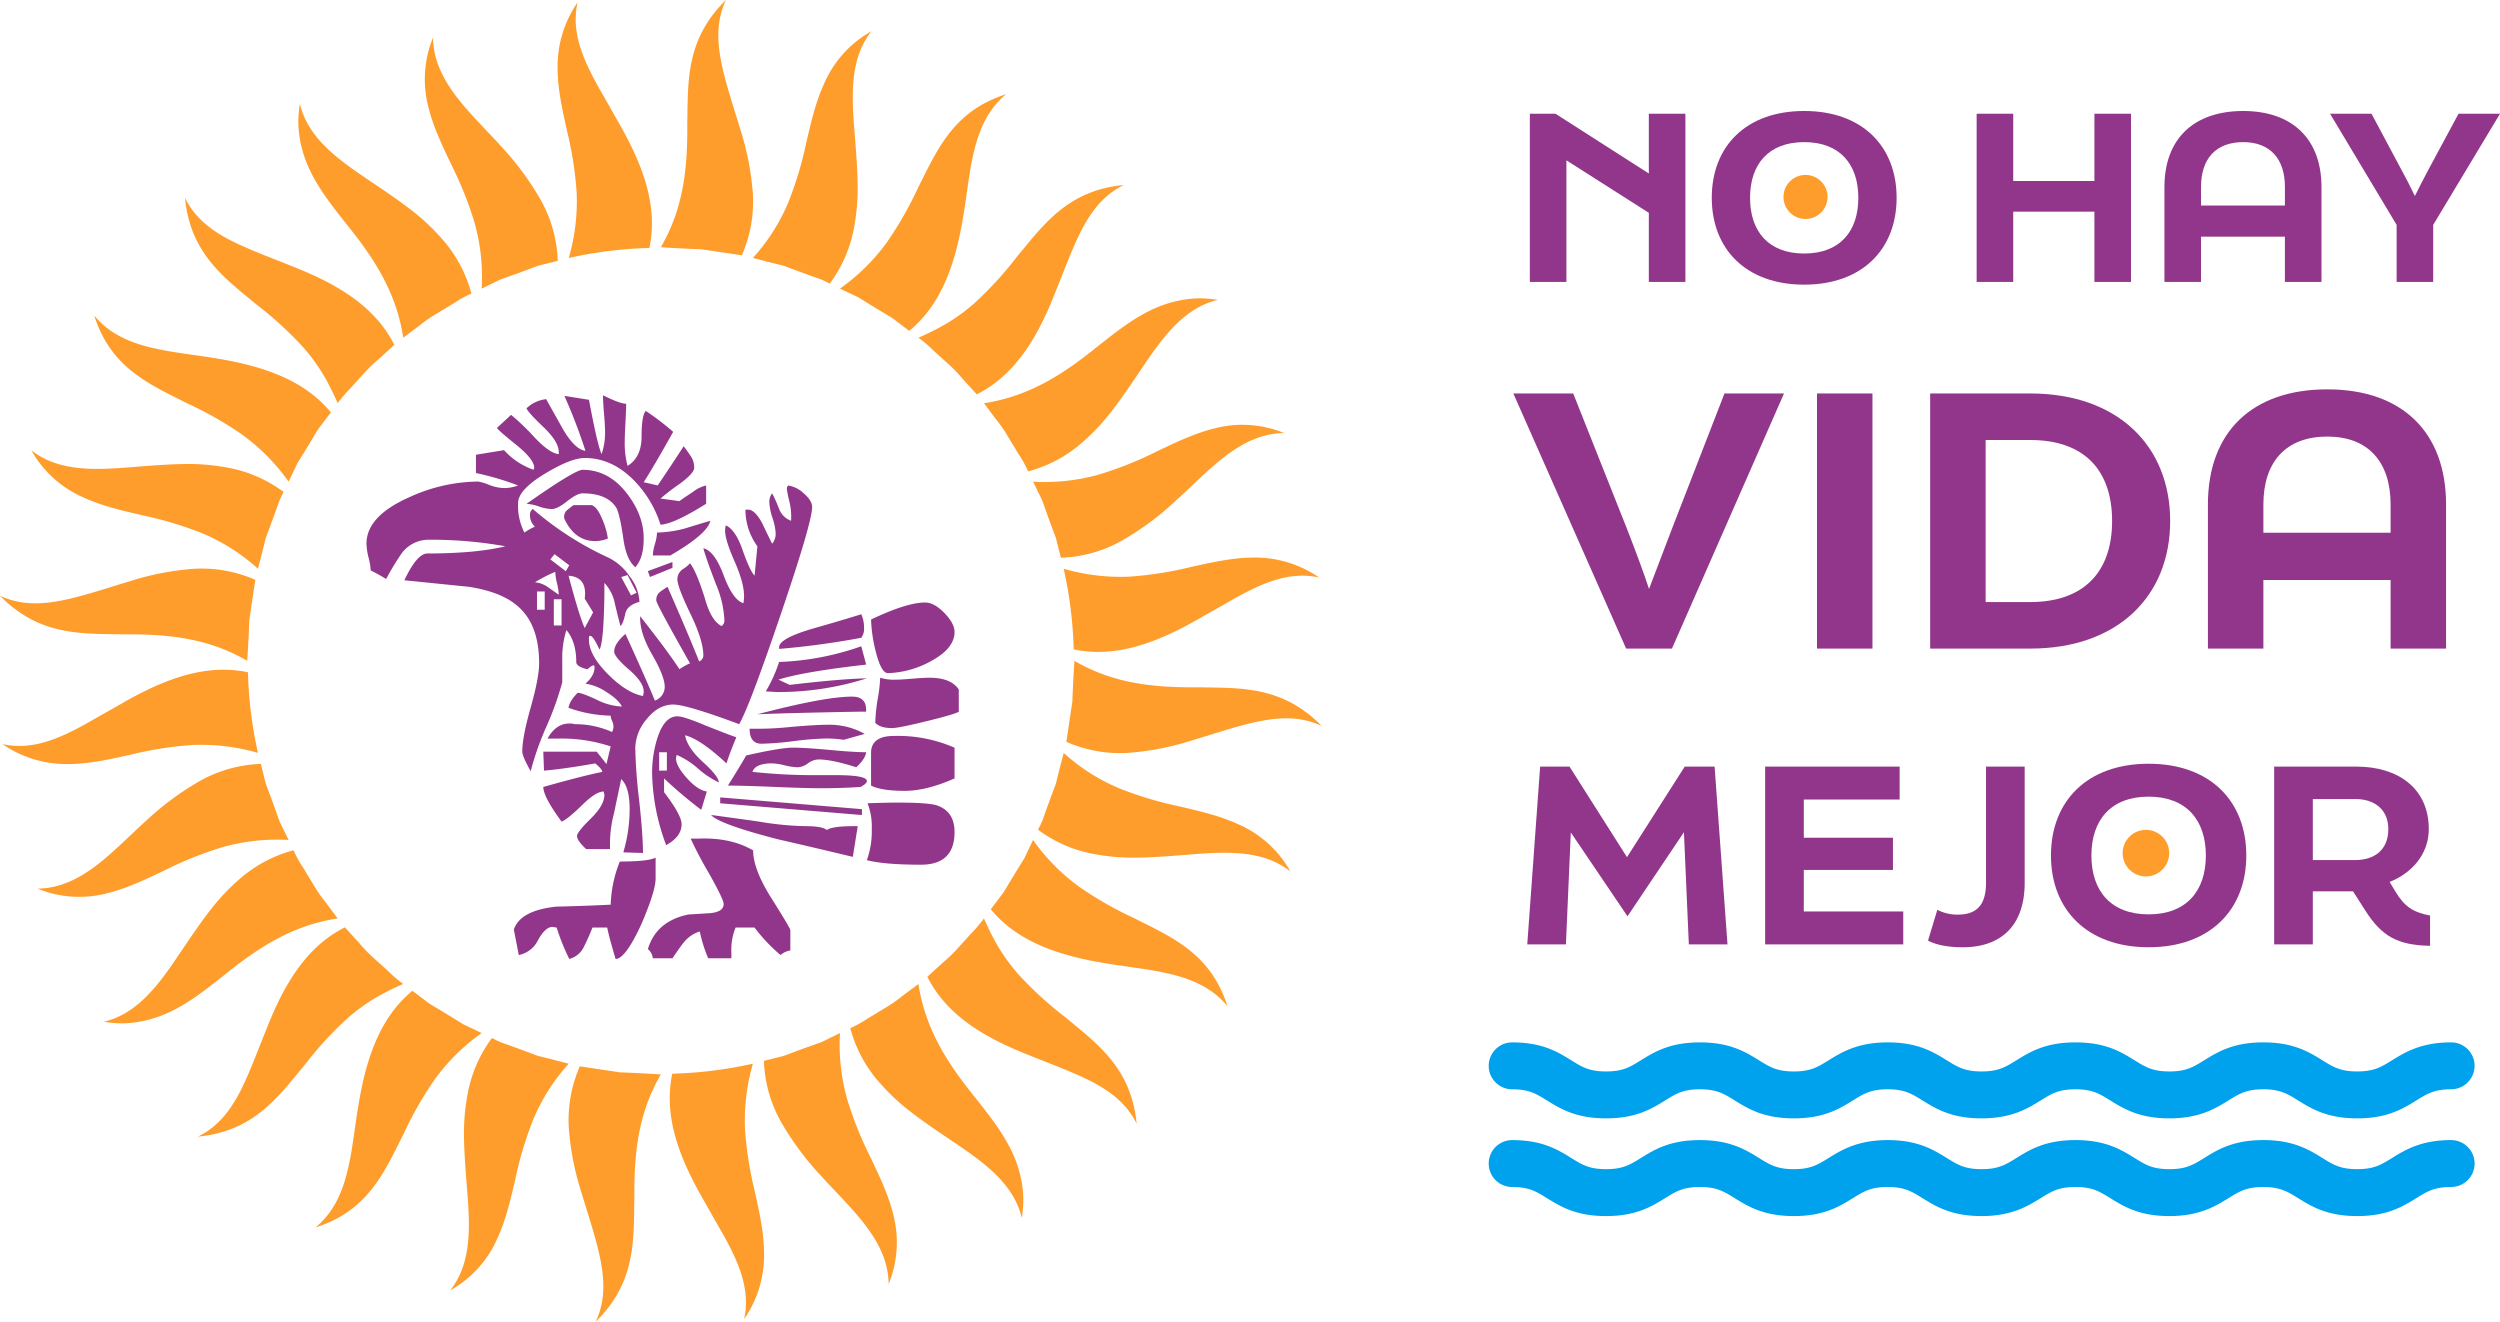 <svg id="Group_593" data-name="Group 593" xmlns="http://www.w3.org/2000/svg" width="690.265" height="364.918" viewBox="0 0 690.265 364.918">
  <g id="Group_591" data-name="Group 591">
    <path id="Path_869" data-name="Path 869" d="M117.59.484c-1.356,6.027.111,11.637,2.557,17.1a89.736,89.736,0,0,0,4.261,8.1c1.558,2.746,3.158,5.57,4.761,8.4,6.381,11.229,10.71,22.524,8.251,34.2a115.145,115.145,0,0,0-22.262,2.765,56.345,56.345,0,0,0,2.18-18.063A99.5,99.5,0,0,0,114.661,35.9c-1.229-5.64-2.54-11.267-2.592-17.09A31.171,31.171,0,0,1,117.59.484" transform="translate(41.882 0.181)" fill="#fe9d2b"/>
    <path id="Path_870" data-name="Path 870" d="M87.651,7.55c.142,12.225,10.425,20.729,18.747,29.973a79.513,79.513,0,0,1,11.075,15.005A36.889,36.889,0,0,1,122.086,69.2l-5.439,1.354-5.25,1.958L106.119,74.4l-5.036,2.47A55.307,55.307,0,0,0,99.094,58.61a100.029,100.029,0,0,0-6.441-16.066c-2.451-5.194-5-10.417-6.351-16.068A30.4,30.4,0,0,1,87.651,7.55" transform="translate(31.911 2.822)" fill="#fe9d2b"/>
    <path id="Path_871" data-name="Path 871" d="M60.388,20.861C63.2,32.653,75.211,38.8,85.469,46.069c2.594,1.794,5.12,3.629,7.468,5.566a57.86,57.86,0,0,1,6.576,6.391,36.934,36.934,0,0,1,8.233,15.218,32.122,32.122,0,0,0-4.9,2.724l-4.8,2.907a34.717,34.717,0,0,0-4.607,3.2l-4.511,3.357c-1.951-12.888-8.469-22.444-15.714-31.4-3.561-4.533-7.185-9.023-9.786-14.269a33.278,33.278,0,0,1-2.929-8.59,31.706,31.706,0,0,1-.534-4.97,32.255,32.255,0,0,1,.43-5.341" transform="translate(22.407 7.796)" fill="#fe9d2b"/>
    <path id="Path_872" data-name="Path 872" d="M37.191,39.79c2.716,5.559,7.358,9.025,12.668,11.756,5.246,2.644,11.508,4.9,17.394,7.3,11.949,4.735,22.328,10.81,27.726,21.5l-4.149,3.8a40.805,40.805,0,0,0-4.068,3.878l-3.772,4.173a37.374,37.374,0,0,0-3.657,4.267,66.9,66.9,0,0,0-4.285-8.4A52.515,52.515,0,0,0,69.8,81,99.437,99.437,0,0,0,57.055,69.321c-8.866-7.367-18.4-14.068-19.864-29.531" transform="translate(13.899 14.87)" fill="#fe9d2b"/>
    <path id="Path_873" data-name="Path 873" d="M18.938,63.413C26.683,72.9,39.968,73.122,52.291,75.2,65.133,77.274,76.736,81,84.279,90.169l-3.394,4.482c-1.022,1.566-1.927,3.209-2.915,4.8l-2.948,4.781-2.412,5.064A55.416,55.416,0,0,0,59.684,96.241a99.753,99.753,0,0,0-15.029-8.556C34.37,82.468,23.561,78.038,18.938,63.413" transform="translate(7.078 23.699)" fill="#fe9d2b"/>
    <path id="Path_874" data-name="Path 874" d="M6.292,90.5C15.842,97.98,29.059,95.3,41.6,94.6c3.146-.212,6.263-.348,9.3-.3a59.273,59.273,0,0,1,9.134.914A36.953,36.953,0,0,1,75.959,102c-.394.846-.871,1.658-1.206,2.53l-.937,2.642-1.93,5.259c-.306.882-.713,1.732-.945,2.638l-.67,2.721-1.4,5.425a53.631,53.631,0,0,0-15.328-9.775,99.892,99.892,0,0,0-16.571-4.977c-5.608-1.327-11.238-2.577-16.546-5.059A30.285,30.285,0,0,1,6.292,90.5" transform="translate(2.351 33.823)" fill="#fe9d2b"/>
    <path id="Path_875" data-name="Path 875" d="M0,121.772c5.616,2.646,11.4,2.452,17.232,1.272,5.947-1.19,12.134-3.352,18.231-5.154a76.561,76.561,0,0,1,18.018-3.55,36.778,36.778,0,0,1,17.007,3.043l-1.651,11.105q-.2,5.636-.574,11.26c-11.135-6.528-22.679-7.384-34.213-7.311C22.53,132.219,10.91,132.925,0,121.772" transform="translate(0 42.712)" fill="#fe9d2b"/>
    <path id="Path_876" data-name="Path 876" d="M.485,155.14c6.027,1.356,11.635-.113,17.095-2.556a89.761,89.761,0,0,0,8.1-4.261l8.4-4.76c11.227-6.382,22.524-10.711,34.2-8.252a115.158,115.158,0,0,0,2.765,22.263,56.3,56.3,0,0,0-18.063-2.18A99.386,99.386,0,0,0,35.9,158.069c-5.64,1.231-11.267,2.54-17.09,2.592A31.164,31.164,0,0,1,.485,155.14" transform="translate(0.181 50.307)" fill="#fe9d2b"/>
    <path id="Path_877" data-name="Path 877" d="M7.551,187.976c12.225-.141,20.729-10.425,29.972-18.749a79.709,79.709,0,0,1,15.005-11.074A36.9,36.9,0,0,1,69.2,153.541l1.356,5.439,1.958,5.25,1.886,5.276,2.471,5.036a55.348,55.348,0,0,0-18.255,1.989,99.977,99.977,0,0,0-16.064,6.443c-5.2,2.451-10.417,5-16.07,6.351a30.4,30.4,0,0,1-18.926-1.349" transform="translate(2.822 57.382)" fill="#fe9d2b"/>
    <path id="Path_878" data-name="Path 878" d="M20.861,218.256c11.791-2.816,17.938-14.822,25.208-25.081,1.794-2.6,3.629-5.12,5.566-7.47a58.165,58.165,0,0,1,6.389-6.573A36.979,36.979,0,0,1,73.245,170.9a32.109,32.109,0,0,0,2.721,4.9l2.907,4.8a34.477,34.477,0,0,0,3.206,4.607l3.357,4.51c-12.888,1.953-22.445,8.472-31.406,15.717C49.5,209,45.01,212.62,39.763,215.223a33.253,33.253,0,0,1-8.591,2.927,31.729,31.729,0,0,1-4.97.534,32.383,32.383,0,0,1-5.341-.429" transform="translate(7.796 63.868)" fill="#fe9d2b"/>
    <path id="Path_879" data-name="Path 879" d="M39.79,244.172c5.561-2.714,9.025-7.359,11.758-12.668,2.643-5.246,4.9-11.508,7.3-17.394,4.735-11.949,10.81-22.328,21.5-27.726l3.8,4.15A41.089,41.089,0,0,0,88.02,194.6l4.175,3.771a37.363,37.363,0,0,0,4.265,3.657,66.413,66.413,0,0,0-8.4,4.285A52.659,52.659,0,0,0,81,211.559,99.481,99.481,0,0,0,69.321,224.31c-7.365,8.865-14.068,18.394-29.531,19.863" transform="translate(14.87 69.656)" fill="#fe9d2b"/>
    <path id="Path_880" data-name="Path 880" d="M63.414,264.48c9.486-7.744,9.709-21.03,11.789-33.353,2.072-12.843,5.8-24.445,14.967-31.988l4.481,3.395c1.567,1.023,3.21,1.927,4.8,2.915l4.782,2.949,5.062,2.411a55.389,55.389,0,0,0-13.052,12.927,99.747,99.747,0,0,0-8.557,15.029c-5.217,10.284-9.646,21.094-24.271,25.716" transform="translate(23.699 74.422)" fill="#fe9d2b"/>
    <path id="Path_881" data-name="Path 881" d="M90.5,278.3c7.476-9.552,4.793-22.768,4.092-35.312-.213-3.146-.349-6.261-.3-9.3a58.946,58.946,0,0,1,.914-9.134A36.958,36.958,0,0,1,102,208.636c.846.4,1.659.871,2.53,1.206l2.643.935,5.259,1.931c.881.306,1.732.713,2.636.945l2.721.67,5.425,1.4a53.7,53.7,0,0,0-9.775,15.329,99.963,99.963,0,0,0-4.977,16.57c-1.327,5.607-2.577,11.237-5.058,16.546A30.286,30.286,0,0,1,90.5,278.3" transform="translate(33.823 77.972)" fill="#fe9d2b"/>
    <path id="Path_882" data-name="Path 882" d="M121.773,284.818c2.646-5.614,2.452-11.4,1.271-17.232-1.19-5.947-3.352-12.134-5.153-18.229a76.5,76.5,0,0,1-3.551-18.018,36.8,36.8,0,0,1,3.044-17.008l11.105,1.651q5.636.206,11.259.574c-6.527,11.135-7.384,22.68-7.308,34.212-.221,11.519.486,23.139-10.667,34.049" transform="translate(42.712 80.1)" fill="#fe9d2b"/>
    <path id="Path_883" data-name="Path 883" d="M155.141,284.353c1.356-6.027-.113-11.637-2.557-17.1a89.6,89.6,0,0,0-4.263-8.1l-4.76-8.4c-6.381-11.227-10.71-22.522-8.251-34.2a115.262,115.262,0,0,0,22.263-2.765,56.291,56.291,0,0,0-2.18,18.062,99.491,99.491,0,0,0,2.676,17.078c1.229,5.641,2.54,11.269,2.592,17.09a31.183,31.183,0,0,1-5.521,18.326" transform="translate(50.307 79.9)" fill="#fe9d2b"/>
    <path id="Path_884" data-name="Path 884" d="M187.976,276.949c-.141-12.226-10.425-20.729-18.747-29.973a79.572,79.572,0,0,1-11.076-15.005,36.915,36.915,0,0,1-4.612-16.667l5.439-1.354,5.25-1.958,5.276-1.887,5.036-2.47a55.335,55.335,0,0,0,1.989,18.254,100.058,100.058,0,0,0,6.443,16.067c2.452,5.193,5,10.416,6.351,16.067a30.413,30.413,0,0,1-1.349,18.927" transform="translate(57.382 77.597)" fill="#fe9d2b"/>
    <path id="Path_885" data-name="Path 885" d="M218.257,262.349c-2.816-11.792-14.822-17.938-25.081-25.208-2.6-1.794-5.12-3.629-7.47-5.566a58.178,58.178,0,0,1-6.573-6.389,36.982,36.982,0,0,1-8.235-15.221,32.13,32.13,0,0,0,4.9-2.721l4.8-2.908a34.771,34.771,0,0,0,4.608-3.2l4.51-3.357c1.952,12.888,8.472,22.445,15.717,31.406,3.559,4.533,7.182,9.02,9.786,14.267a33.236,33.236,0,0,1,2.926,8.591,31.717,31.717,0,0,1,.536,4.972,32.545,32.545,0,0,1-.429,5.34" transform="translate(63.868 73.912)" fill="#fe9d2b"/>
    <path id="Path_886" data-name="Path 886" d="M244.173,241.269c-2.716-5.561-7.359-9.025-12.67-11.756-5.246-2.644-11.506-4.9-17.394-7.3-11.949-4.735-22.327-10.81-27.724-21.5l4.149-3.8a40.967,40.967,0,0,0,4.069-3.877l3.771-4.173a37.5,37.5,0,0,0,3.657-4.267,66.719,66.719,0,0,0,4.283,8.4,52.754,52.754,0,0,0,5.246,7.066,99.576,99.576,0,0,0,12.75,11.677c8.865,7.365,18.4,14.068,19.864,29.53" transform="translate(69.656 68.988)" fill="#fe9d2b"/>
    <path id="Path_887" data-name="Path 887" d="M264.481,214.711c-7.745-9.486-21.032-9.71-33.353-11.789-12.843-2.072-24.447-5.8-31.988-14.965l3.393-4.482c1.023-1.567,1.929-3.21,2.915-4.8l2.949-4.781,2.412-5.064a55.39,55.39,0,0,0,12.925,13.053,99.869,99.869,0,0,0,15.029,8.556c10.285,5.217,21.095,9.648,25.717,24.272" transform="translate(74.423 63.095)" fill="#fe9d2b"/>
    <path id="Path_888" data-name="Path 888" d="M278.3,184.038c-9.55-7.479-22.767-4.794-35.31-4.092-3.147.212-6.263.348-9.305.3a59.42,59.42,0,0,1-9.133-.914,36.982,36.982,0,0,1-15.919-6.788c.394-.846.872-1.659,1.206-2.53l.938-2.642,1.93-5.26c.308-.881.713-1.731.944-2.636l.67-2.723,1.4-5.423a53.607,53.607,0,0,0,15.327,9.775,99.951,99.951,0,0,0,16.573,4.977c5.608,1.327,11.238,2.577,16.547,5.058a30.287,30.287,0,0,1,14.131,12.9" transform="translate(77.972 56.554)" fill="#fe9d2b"/>
    <path id="Path_889" data-name="Path 889" d="M284.818,150.8c-5.614-2.646-11.4-2.453-17.231-1.272-5.947,1.19-12.135,3.352-18.231,5.154a76.62,76.62,0,0,1-18.019,3.551,36.8,36.8,0,0,1-17.007-3.044l1.651-11.105q.206-5.636.576-11.258c11.134,6.525,22.679,7.382,34.213,7.308,11.517.218,23.139-.489,34.048,10.666" transform="translate(80.1 49.638)" fill="#fe9d2b"/>
    <path id="Path_890" data-name="Path 890" d="M284.354,117.589c-6.028-1.356-11.637.113-17.1,2.558a89.729,89.729,0,0,0-8.1,4.26l-8.4,4.761c-11.229,6.381-22.523,10.71-34.2,8.251a115.278,115.278,0,0,0-2.764-22.263,56.3,56.3,0,0,0,18.062,2.181,99.535,99.535,0,0,0,17.078-2.676c5.639-1.231,11.267-2.54,17.091-2.592a31.184,31.184,0,0,1,18.325,5.52" transform="translate(79.901 41.882)" fill="#fe9d2b"/>
    <path id="Path_891" data-name="Path 891" d="M276.95,87.651c-12.226.141-20.729,10.425-29.973,18.747a79.659,79.659,0,0,1-15.005,11.075,36.894,36.894,0,0,1-16.667,4.613l-1.354-5.439-1.958-5.25-1.888-5.278-2.47-5.036a55.311,55.311,0,0,0,18.255-1.989,99.9,99.9,0,0,0,16.066-6.443c5.194-2.451,10.416-5,16.068-6.351a30.411,30.411,0,0,1,18.926,1.35" transform="translate(77.598 31.911)" fill="#fe9d2b"/>
    <path id="Path_892" data-name="Path 892" d="M262.35,60.387c-11.792,2.815-17.938,14.822-25.208,25.081-1.794,2.594-3.629,5.12-5.566,7.47a58.184,58.184,0,0,1-6.391,6.573,36.946,36.946,0,0,1-15.219,8.233,32.163,32.163,0,0,0-2.721-4.9l-2.908-4.8a34.506,34.506,0,0,0-3.2-4.607l-3.357-4.51c12.888-1.953,22.445-8.472,31.406-15.717,4.533-3.559,9.021-7.183,14.267-9.786a33.113,33.113,0,0,1,8.591-2.927,31.383,31.383,0,0,1,4.97-.534,32.4,32.4,0,0,1,5.341.429" transform="translate(73.912 22.407)" fill="#fe9d2b"/>
    <path id="Path_893" data-name="Path 893" d="M241.269,37.191c-5.561,2.714-9.025,7.359-11.756,12.667-2.643,5.249-4.9,11.509-7.3,17.4-4.734,11.949-10.81,22.328-21.5,27.727l-3.8-4.15a40.647,40.647,0,0,0-3.877-4.069l-4.175-3.771a37.366,37.366,0,0,0-4.267-3.657,66.421,66.421,0,0,0,8.4-4.285,52.566,52.566,0,0,0,7.069-5.245A99.567,99.567,0,0,0,211.74,57.054c7.365-8.865,14.067-18.394,29.53-19.863" transform="translate(68.988 13.899)" fill="#fe9d2b"/>
    <path id="Path_894" data-name="Path 894" d="M214.711,18.938c-9.486,7.745-9.71,21.03-11.789,33.353-2.072,12.843-5.8,24.447-14.967,31.99l-4.482-3.4c-1.566-1.022-3.209-1.927-4.8-2.915l-4.781-2.948-5.064-2.412a55.416,55.416,0,0,0,13.053-12.925,99.815,99.815,0,0,0,8.556-15.03c5.217-10.282,9.648-21.093,24.272-25.716" transform="translate(63.095 7.078)" fill="#fe9d2b"/>
    <path id="Path_895" data-name="Path 895" d="M184.039,6.291c-7.477,9.551-4.794,22.768-4.092,35.313.212,3.144.348,6.261.3,9.3a59.1,59.1,0,0,1-.914,9.134,36.968,36.968,0,0,1-6.786,15.917c-.848-.394-1.661-.87-2.532-1.206l-2.642-.936-5.26-1.931c-.879-.306-1.731-.712-2.636-.945l-2.721-.67-5.423-1.4A53.691,53.691,0,0,0,161.1,53.542a99.842,99.842,0,0,0,4.976-16.571c1.328-5.608,2.577-11.237,5.058-16.546a30.289,30.289,0,0,1,12.9-14.133" transform="translate(56.554 2.351)" fill="#fe9d2b"/>
    <path id="Path_896" data-name="Path 896" d="M150.8,0c-2.647,5.614-2.453,11.4-1.272,17.232,1.19,5.945,3.352,12.134,5.154,18.229a76.623,76.623,0,0,1,3.551,18.018,36.8,36.8,0,0,1-3.044,17.008L144.08,68.836q-5.636-.206-11.258-.574c6.525-11.135,7.381-22.682,7.307-34.213C140.349,22.532,139.643,10.91,150.8,0" transform="translate(49.638)" fill="#fe9d2b"/>
    <path id="Path_897" data-name="Path 897" d="M214.817,163.306a44.187,44.187,0,0,0,.679-5.871,12.52,12.52,0,0,0,4.068.543q1.548,0,4.745-.271c2.129-.18,3.719-.272,4.753-.272q6,0,8.135,3.253v6.139q-1.168.721-8.915,2.618t-9.486,1.894c-2.2,0-3.75-.481-4.654-1.445a44.9,44.9,0,0,1,.676-6.588M212.975,178.2q0-4.7,6.395-4.693a39.144,39.144,0,0,1,16.658,3.247v8.484q-7.746,3.437-13.75,3.433-6.394,0-9.3-1.445Zm14.919-41.529q2.522,0,5.329,2.889t2.805,5.237c0,3.129-2.313,5.9-6.966,8.3a26.022,26.022,0,0,1-11.435,3.069c-1.291,0-2.46-2.162-3.485-6.5a40.536,40.536,0,0,1-1.166-8.3q9.883-4.7,14.919-4.7m-14.725,62.653a17.885,17.885,0,0,0-1.159-7.219q5.028-.183,8.332-.184,8.131,0,10.659.721,5.024,1.63,5.028,7.4,0,9.03-9.293,9.027-10.078,0-14.919-1.26a23.244,23.244,0,0,0,1.353-8.49m-15.7-55.608q6.394-1.807,12.8-3.791a8.751,8.751,0,0,1,.769,3.791,4.069,4.069,0,0,1-.769,2.7,222.719,222.719,0,0,1-22.677,3.074v-.365q-.2-2.528,9.88-5.414m-9.88,9.385a76.212,76.212,0,0,0,22.677-4.33l1.353,5.053q-17.447,1.99-24.223,4.154l3.1,1.445q13.758-1.628,21.313-1.808a80.416,80.416,0,0,1-24.807,3.79l-3.1-.179a39.409,39.409,0,0,0,3.677-8.126m20.158,9.571q3.874,0,3.872,3.612v.544h-1.936q-19.767.361-28.1.721,18.6-4.879,26.163-4.877m-17.247,8.4q7.163-.631,10.462-.631a19.765,19.765,0,0,1,10.267,2.526l-5.808,1.624a31.553,31.553,0,0,0-4.848-.359,82.759,82.759,0,0,0-8.914.721,82.524,82.524,0,0,1-8.914.723q-3.291,0-3.291-4.154a87.291,87.291,0,0,0,11.046-.451m-12.02,7.854q9.5-2.168,12.982-2.168,3.293,0,10.086.631c4.518.424,7.867.635,10.072.635q-.2,1.807-2.714,4.15Q202.128,180,198.443,180a5.173,5.173,0,0,0-2.91,1.085,5.141,5.141,0,0,1-2.9,1.081,17.149,17.149,0,0,1-3.495-.537,16.739,16.739,0,0,0-3.484-.544c-3.107,0-4.908.784-5.421,2.346a159.618,159.618,0,0,0,18.6.9H203.1q8.716,0,8.719,1.624c0,.488-.584,1.025-1.742,1.629q-4.857.363-11.045.359-4.274,0-12.788-.359-8.531-.361-12.789-.364,3.293-5.232,5.031-8.3m-7.16,11.553,39.13,3.253v1.625l-39.13-3.249Zm10.655,6.68a84.784,84.784,0,0,0,12.789,1.265q4.84,0,6,1.081,1.354-1.076,7.551-1.081h.975l-1.353,8.484q-10.468-2.52-20.739-4.871-16.077-4.15-18.4-6.68,1.737.183,13.177,1.8M156.6,178.02h-2.133v5.051H156.6Zm-3.3-57.508a12.819,12.819,0,0,0,.584-3.157,32.945,32.945,0,0,0,7.553-1.085q3.486-1.084,7.171-2.168-.781,3.612-11.046,9.571h-4.846a12.8,12.8,0,0,1,.585-3.161m.584,53.9q1.937-6.318,5.616-6.322,1.751,0,7.755,2.532,6.781,2.7,8.525,3.247-1.951,4.7-2.713,7.223-7.177-6.678-11.435-7.766.583,3.435,4.936,7.4,4.368,3.975,4.367,5.6a24.07,24.07,0,0,1-5.717-3.791,22.144,22.144,0,0,0-5.912-3.791l-.194.9q0,2.166,3,5.507c2.007,2.228,3.842,3.458,5.524,3.7l-1.548,5.058a121.839,121.839,0,0,1-10.267-8.67v3.792q4.84,6.326,4.846,8.848,0,3.435-4.263,5.779A59.219,59.219,0,0,1,152.52,183.8a32.169,32.169,0,0,1,1.361-9.387M162.6,222.8c2.059-.117,4.069-.24,6-.364,2.448-.24,3.68-1.08,3.68-2.525q0-1.259-4.069-8.49a106.727,106.727,0,0,1-5.04-9.565H165.3q8.92-.361,15.116,3.249,0,5.24,5.143,13.361c3.412,5.415,5.134,8.306,5.134,8.664v5.6a5.555,5.555,0,0,0-2.716,1.267,46.036,46.036,0,0,1-7.171-7.588h-5.227a16.027,16.027,0,0,0-1.168,6.864V234.9h-6.395a37.626,37.626,0,0,1-2.324-7.4,8.968,8.968,0,0,0-4.458,3.069q-.773.907-3.094,4.334h-5.433a3.566,3.566,0,0,0-1.353-2.53q2.322-7.756,11.243-9.567m-4.456-97.323V127.1l-6.2,2.526-.587-1.624Zm-11.436,9.214,1.547-.723-2.51-4.878-1.753.543Zm-12.788,9.027,2.324-4.334-2.324-3.791c.512-3.971-.963-6.077-4.456-6.323q2.9,11.022,4.456,14.449m-4.939-32.5c.584-.477,1.188-.959,1.842-1.445h5.033c1.033.364,2.007,1.659,2.91,3.883a20.815,20.815,0,0,1,1.548,5.327,9.022,9.022,0,0,1-3.484.723q-5.627,0-8.527-6.142a2.454,2.454,0,0,1,.677-2.346m-1.456,24.555h-2.132v7.224h2.132Zm1.169-7.762.963-1.625-4.068-3.073-1.158,1.445Zm-5.819,5.594h-2.132v5.057h2.132Zm.778-1.26,3.1,2.162a15.458,15.458,0,0,0-.484-3.155,15.617,15.617,0,0,1-.481-3.162,40.093,40.093,0,0,0-5.614,2.89,7.376,7.376,0,0,1,3.484,1.265m9.683-32.322q6.979,0,11.917,6.142t4.948,12.818q0,5.419-2.326,7.941c-1.68-1.445-2.786-4.088-3.3-7.941q-.971-6.678-1.938-8.488-2.518-3.967-9.3-3.971c-1.034,0-2.448.723-4.263,2.168s-3.23,2.166-4.263,2.166a12.247,12.247,0,0,1-3.576-.721,12.221,12.221,0,0,0-3.39-.723q13.355-9.384,15.491-9.391m-7.356,120.613q7.548-.177,15.111-.544a34.309,34.309,0,0,1,2.522-11.917q7.931,0,9.877-1.08v5.774q0,3.435-3.873,12.46-4.459,9.753-7.174,9.749-1.735-5.778-2.324-8.668h-4.068c-.646,1.691-1.427,3.433-2.327,5.241a6.216,6.216,0,0,1-4.068,3.427,57.245,57.245,0,0,1-3.484-8.668l-1.168-.179q-1.937,0-3.965,3.611a7.549,7.549,0,0,1-5.331,4.156l-1.36-7.046q1.749-5.232,11.63-6.316M85.485,107.6a46.355,46.355,0,0,1,18.988-4.329,13.393,13.393,0,0,1,3,.9,12.149,12.149,0,0,0,4.16.9,11.052,11.052,0,0,0,3.884-.723,78.087,78.087,0,0,0-11.631-3.427V95.869l7.748-1.265a19.842,19.842,0,0,0,8.148,5.415l.194-.538q0-2.345-5.043-6.408T109.7,88.465l3.884-3.612a62.434,62.434,0,0,1,6.393,6.138q4.257,4.519,6.774,4.7v-.543c0-1.926-1.414-4.242-4.264-6.952s-4.385-4.422-4.639-5.145a9.305,9.305,0,0,1,5.419-2.53c1.547,2.772,3.1,5.539,4.651,8.306q3.289,5.6,6.2,5.958a150.832,150.832,0,0,0-5.811-15.165l6.783,1.081q2.322,12.464,3.484,14.99a18.187,18.187,0,0,0,.964-6.142q0-1.624-.287-4.966c-.2-2.223-.287-3.94-.287-5.143q4.643,2.343,6.395,2.346c0,1.081-.073,2.829-.2,5.237s-.194,4.15-.194,5.235a24.375,24.375,0,0,0,.779,6.682q3.872-2.345,3.873-8.127t1.158-7.039a71.54,71.54,0,0,1,7.561,5.775q-5.24,9.39-8.135,13.9l3.874.9q4.84-7.216,7.163-10.832.968,1.261,1.937,2.706a5.738,5.738,0,0,1,.973,3.253q0,1.444-3.874,4.329a64.006,64.006,0,0,0-5.43,4.156l5.237.723c.257-.24,1.486-1.087,3.677-2.526a9.449,9.449,0,0,1,3.68-1.808v5.057q-8.916,5.594-12.594,5.779a30.636,30.636,0,0,0-7.553-12.46q-6.009-5.957-13.37-5.959-3.872,0-11.138,4.422t-7.266,8.038a16.351,16.351,0,0,0,1.742,8.126,16.679,16.679,0,0,1,2.911-1.628,4.216,4.216,0,0,1-1.363-3.249,1.842,1.842,0,0,1,.778-1.625,87.486,87.486,0,0,0,20.731,13.362,14.9,14.9,0,0,1,6,5.237,12.32,12.32,0,0,1,2.719,7.039q-3.291.907-3.875,3.069c-.389,1.926-.839,3.131-1.363,3.613-.122-.36-.646-2.408-1.548-6.138a11.516,11.516,0,0,0-2.9-5.781V134.5q-.2,13.363-1.361,15.17-1.737-3.8-2.521-3.791a.569.569,0,0,0-.381.18v.9c0,2.772,1.7,5.9,5.135,9.391s6.68,5.539,9.785,6.138a5.288,5.288,0,0,0,.194-1.265q0-2.52-4.077-6.046c-2.706-2.346-4.068-4-4.068-4.965q0-2.168,3.1-4.877,5.611,12.281,8.137,18.419a4.06,4.06,0,0,0,2.716-3.793q0-2.889-3.493-8.939c-2.317-4.032-3.423-7.553-3.29-10.564q7.56,9.575,10.851,14.626a16.679,16.679,0,0,1,2.91-1.624q-9.314-16.431-9.3-17.332a2.724,2.724,0,0,1,.964-2.346c.644-.482,1.363-.964,2.131-1.445q6.011,13.717,8.72,20.58a1.736,1.736,0,0,0,1.169-1.624q0-4.15-3.588-11.557t-3.585-9.567a3.412,3.412,0,0,1,1.65-2.8,8.5,8.5,0,0,0,1.844-1.532q1.737,2.168,4.069,9.571,1.735,6.316,4.642,7.763a1.838,1.838,0,0,0,.776-1.625,28.559,28.559,0,0,0-2.324-9.929q-2.905-7.585-3.482-9.933,3.089.723,5.614,7.5t5.432,7.675a10.106,10.106,0,0,0,.192-1.988q0-3.612-2.622-9.571t-2.613-8.484a5.423,5.423,0,0,1,.2-1.444q2.52,1.082,4.455,6.316c1.415,4.094,2.584,6.624,3.486,7.582l.776-8.12a17.232,17.232,0,0,1-3.3-10.113h.584c1.291-.117,2.643,1.147,4.069,3.791.9,1.926,1.813,3.791,2.716,5.6a4.176,4.176,0,0,0,.973-2.889,15.7,15.7,0,0,0-.881-4.242,16.177,16.177,0,0,1-.872-4.426,3.92,3.92,0,0,1,.78-2.348,37.263,37.263,0,0,1,1.934,4.334,5.652,5.652,0,0,0,3.3,3.249,17.987,17.987,0,0,0-.49-5.415,25.873,25.873,0,0,1-.679-3.433,1.157,1.157,0,0,1,.39-.9,8.061,8.061,0,0,1,4.263,2.166c1.547,1.327,2.327,2.594,2.327,3.791q0,4.158-8.722,29.792t-11.433,30.15q-14.525-5.417-18.21-5.415-4.07,0-7.266,3.971a12.7,12.7,0,0,0-3.2,7.946,144.57,144.57,0,0,0,1.066,14.442q1.061,9.755,1.066,14.627l-5.43-.179a42.078,42.078,0,0,0,1.739-11.917c0-4.094-.767-6.86-2.324-8.306q-.968,4.513-1.936,9.208a33.609,33.609,0,0,0-1.158,9.389v.718h-6.588q-2.522-2.345-2.521-3.607,0-1.084,3.78-4.785t3.78-6.594l-.194-.9q-2.139,0-5.82,3.613-4.257,4.156-5.811,4.693-5.04-6.856-5.042-9.565,10.853-3.074,16.283-4.155,0-.721-1.936-2.346-9.3,1.622-14.152,1.984l-.2-5.237h14.735q1.737,2.168,2.706,3.433l1.166-4.873a42.734,42.734,0,0,0-14.148-2.166h-3.29q2.318-4.158,6-4.155a5.452,5.452,0,0,1,1.545.179,24.95,24.95,0,0,1,10.28,2.168,3.4,3.4,0,0,0,.379-1.624,4,4,0,0,0-.379-1.445,3.77,3.77,0,0,1-.392-1.445,36.517,36.517,0,0,1-11.627-2.166c.132-1.2.974-2.587,2.521-4.15q1.166,0,5.234,1.9a17.13,17.13,0,0,0,6.969,1.9q-.968-1.982-4.355-4.063a13.789,13.789,0,0,0-5.717-2.26q2.52-2.166,2.521-4.513c0-.359-.073-.539-.194-.539-.39,0-.974.359-1.743,1.081q-3.105-.721-3.106-1.988,0-5.595-2.714-8.843a25.532,25.532,0,0,0-1.157,8.12V158.7a83.836,83.836,0,0,1-4.356,12.189A79.371,79.371,0,0,0,119,183.257q-2.32-4.15-2.324-5.421,0-3.965,2.324-12.184t2.328-12.188q0-10.468-5.618-15.529-4.469-4.15-13.759-5.6-8.914-.907-17.83-1.809,3.491-7.4,6.393-7.4,13.373,0,21.508-1.982a116.532,116.532,0,0,0-21.312-1.808,9.252,9.252,0,0,0-7.359,3.79,75.336,75.336,0,0,0-4.261,7.044q-2.722-1.628-4.264-2.346a17.253,17.253,0,0,0-.584-3.525,17.562,17.562,0,0,1-.584-3.878q0-7.583,11.825-12.824" transform="translate(27.528 29.688)" fill="#92368b"/>
    <path id="Path_898" data-name="Path 898" d="M307.483,22.855h7.069l25.786,16.509V22.855h10.1V69.3h-10.1V50.224l-22.754-14.5V69.3h-10.1Z" transform="translate(114.913 8.541)" fill="#92368b"/>
    <path id="Path_899" data-name="Path 899" d="M384.518,46.286c0-9.292-5.119-15.382-14.947-15.382s-14.949,6.09-14.949,15.382,5.117,15.377,14.949,15.377,14.947-6.09,14.947-15.377m-40.466,0c0-14.248,9.494-23.978,25.518-23.978s25.517,9.73,25.517,23.978c0,14.184-9.5,23.973-25.517,23.973s-25.518-9.789-25.518-23.973" transform="translate(128.579 8.337)" fill="#92368b"/>
    <path id="Path_900" data-name="Path 900" d="M397.288,22.855h10.1V41.433h22.416V22.855h10.1V69.3h-10.1v-19.4H407.389V69.3h-10.1Z" transform="translate(148.475 8.541)" fill="#92368b"/>
    <path id="Path_901" data-name="Path 901" d="M468.295,48.419V43.273c0-7.786-4.106-12.369-11.515-12.369-7.542,0-11.648,4.583-11.648,12.369v5.146Zm-33.262-5.146c0-13.184,8.013-20.964,21.747-20.964,13.6,0,21.613,7.781,21.613,20.964V69.509h-10.1V57.016H445.133V69.509h-10.1Z" transform="translate(162.581 8.337)" fill="#92368b"/>
    <path id="Path_902" data-name="Path 902" d="M486.7,53.549,468.319,22.855h11.446l8.145,15.254c1.278,2.322,2.76,5.209,3.838,7.47,1.143-2.324,2.556-5.084,3.839-7.47L503.8,22.855h11.446L496.8,53.549V69.3H486.7Z" transform="translate(175.02 8.541)" fill="#92368b"/>
    <path id="Path_903" data-name="Path 903" d="M304.169,79.084H320.7l14.706,37.031c2.349,5.994,4.8,12.56,6.226,16.941l6.536-17.136,14.295-36.836H378.9l-30.939,70.438H335.308Z" transform="translate(113.674 29.555)" fill="#92368b"/>
    <rect id="Rectangle_277" data-name="Rectangle 277" width="15.314" height="70.438" transform="translate(501.684 108.639)" fill="#92368b"/>
    <path id="Path_904" data-name="Path 904" d="M415.614,136.674c14.807,0,22.568-8.377,22.568-22.37,0-14.089-7.76-22.368-22.568-22.368H403.263v44.738Zm-27.667-57.59h27.667c23.993,0,38.6,14.376,38.6,35.221s-14.6,35.217-38.6,35.217H387.947Z" transform="translate(144.984 29.555)" fill="#92368b"/>
    <path id="Path_905" data-name="Path 905" d="M494.21,117.85v-7.8c0-11.806-6.224-18.755-17.457-18.755-11.439,0-17.667,6.95-17.667,18.755v7.8Zm-50.439-7.8c0-19.992,12.151-31.792,32.982-31.792,20.622,0,32.774,11.8,32.774,31.792V149.83H494.21V130.892H459.085V149.83H443.771Z" transform="translate(165.847 29.245)" fill="#92368b"/>
    <path id="Path_906" data-name="Path 906" d="M310.522,154.083h8.11L334.5,179.09l15.938-25.007h8.252l3.561,49.084H351.577l-1.352-30.976-15.583,23.217L318.99,172.26l-1.35,30.907H306.966Z" transform="translate(114.72 57.584)" fill="#92368b"/>
    <path id="Path_907" data-name="Path 907" d="M354.779,154.083h37.14v9.089H365.452V173.72h24.616v8.885H365.452v11.473h27.462v9.089H354.779Z" transform="translate(132.588 57.584)" fill="#92368b"/>
    <path id="Path_908" data-name="Path 908" d="M390.082,193.616a11.938,11.938,0,0,0,5.69,1.328c5.336,0,7.756-2.852,7.756-8.757V154.082H414.2v32.105c0,11.743-6.473,17.775-17.075,17.775-3.632,0-7.187-.527-9.607-1.856Z" transform="translate(144.824 57.584)" fill="#92368b"/>
    <path id="Path_909" data-name="Path 909" d="M454.991,178.843c0-9.818-5.411-16.25-15.8-16.25s-15.8,6.432-15.8,16.25,5.407,16.25,15.8,16.25,15.8-6.435,15.8-16.25m-42.764,0c0-15.057,10.032-25.338,26.968-25.338s26.965,10.281,26.965,25.338c0,14.989-10.032,25.334-26.965,25.334s-26.968-10.345-26.968-25.334" transform="translate(154.058 57.368)" fill="#92368b"/>
    <path id="Path_910" data-name="Path 910" d="M467.762,163.04v16.849h11.667c5.408,0,9.179-2.853,9.179-8.558,0-5.573-4.054-8.29-8.966-8.29Zm22.839,25.6c2.416,3.981,4.694,5.638,9.532,6.568v8.358c-8.892-.2-13.306-2.521-17.927-9.818l-3.346-5.239h-11.1v14.658H457.088V154.083h22.77c11.384,0,19.92,5.972,19.92,17.247,0,7.1-4.908,12.273-10.812,14.59Z" transform="translate(170.823 57.584)" fill="#92368b"/>
    <path id="Path_911" data-name="Path 911" d="M370.628,41.239a6.081,6.081,0,1,1-6.08-6.08,6.079,6.079,0,0,1,6.08,6.08" transform="translate(133.966 13.14)" fill="#fe9d2b"/>
    <path id="Path_912" data-name="Path 912" d="M439.484,173.224a6.425,6.425,0,1,1-6.425-6.425,6.425,6.425,0,0,1,6.425,6.425" transform="translate(159.442 62.336)" fill="#fe9d2b"/>
    <path id="Path_913" data-name="Path 913" d="M564.945,209.509c-8.328,0-12.788,2.763-16.386,4.993-2.953,1.826-4.9,3.033-9.543,3.033s-6.594-1.208-9.564-3.048c-3.767-2.333-8.042-4.978-16.366-4.978s-12.6,2.649-16.386,4.991c-2.954,1.828-4.907,3.036-9.543,3.036s-6.6-1.212-9.562-3.052c-3.767-2.333-8.038-4.974-16.364-4.974s-12.6,2.649-16.382,4.991c-2.953,1.828-4.907,3.036-9.543,3.036s-6.594-1.212-9.562-3.048c-3.768-2.333-8.043-4.978-16.364-4.978-8.336,0-12.792,2.765-16.382,4.991-2.954,1.828-4.907,3.036-9.54,3.036s-6.592-1.212-9.562-3.048c-3.767-2.333-8.043-4.978-16.362-4.978s-12.6,2.649-16.379,4.993c-2.955,1.826-4.9,3.033-9.54,3.033s-6.6-1.212-9.561-3.052c-3.768-2.333-8.039-4.974-16.361-4.974a6.475,6.475,0,1,0,0,12.95c4.634,0,6.59,1.21,9.56,3.048,3.768,2.333,8.043,4.978,16.362,4.978s12.6-2.649,16.382-4.991c2.955-1.828,4.908-3.036,9.538-3.036s6.6,1.21,9.563,3.051c3.767,2.334,8.038,4.976,16.362,4.976s12.6-2.649,16.383-4.994c2.953-1.826,4.9-3.033,9.539-3.033s6.59,1.208,9.56,3.048c3.767,2.333,8.04,4.978,16.367,4.978s12.787-2.763,16.386-4.994c2.953-1.826,4.9-3.033,9.539-3.033s6.594,1.21,9.563,3.048c3.768,2.333,8.042,4.978,16.364,4.978s12.792-2.765,16.382-4.991c2.953-1.828,4.907-3.036,9.547-3.036s6.7,1.275,9.562,3.048c3.767,2.333,8.042,4.978,16.368,4.978s12.6-2.649,16.386-4.991c2.953-1.828,4.907-3.036,9.543-3.036a6.475,6.475,0,1,0,0-12.95" transform="translate(111.823 78.298)" fill="#00a1ed"/>
    <path id="Path_914" data-name="Path 914" d="M564.945,229.146c-8.328,0-12.788,2.763-16.386,4.994-2.953,1.826-4.9,3.033-9.543,3.033s-6.594-1.208-9.564-3.048c-3.767-2.333-8.042-4.978-16.366-4.978s-12.6,2.648-16.386,4.991c-2.954,1.828-4.907,3.036-9.543,3.036s-6.6-1.212-9.562-3.052c-3.767-2.333-8.038-4.974-16.364-4.974s-12.6,2.648-16.382,4.991c-2.953,1.828-4.907,3.036-9.543,3.036s-6.594-1.212-9.562-3.048c-3.768-2.333-8.043-4.978-16.364-4.978-8.336,0-12.792,2.765-16.382,4.991-2.954,1.828-4.907,3.036-9.54,3.036s-6.592-1.212-9.562-3.048c-3.767-2.333-8.043-4.978-16.362-4.978s-12.6,2.648-16.379,4.994c-2.955,1.826-4.9,3.033-9.54,3.033s-6.6-1.212-9.561-3.052c-3.768-2.333-8.039-4.974-16.361-4.974a6.475,6.475,0,1,0,0,12.95c4.634,0,6.59,1.21,9.56,3.048,3.768,2.333,8.043,4.978,16.362,4.978s12.6-2.65,16.382-4.991c2.955-1.828,4.908-3.036,9.538-3.036s6.6,1.21,9.563,3.051c3.767,2.333,8.038,4.976,16.362,4.976s12.6-2.65,16.383-4.993c2.953-1.826,4.9-3.033,9.539-3.033s6.59,1.208,9.56,3.048c3.767,2.333,8.04,4.978,16.367,4.978s12.787-2.763,16.386-4.993c2.953-1.826,4.9-3.033,9.539-3.033s6.594,1.21,9.563,3.048c3.768,2.333,8.042,4.978,16.364,4.978s12.792-2.765,16.382-4.991c2.953-1.828,4.907-3.036,9.547-3.036s6.7,1.275,9.562,3.048c3.767,2.333,8.042,4.978,16.368,4.978s12.6-2.65,16.386-4.991c2.953-1.828,4.907-3.036,9.543-3.036a6.475,6.475,0,1,0,0-12.95" transform="translate(111.823 85.637)" fill="#00a1ed"/>
  </g>
</svg>
